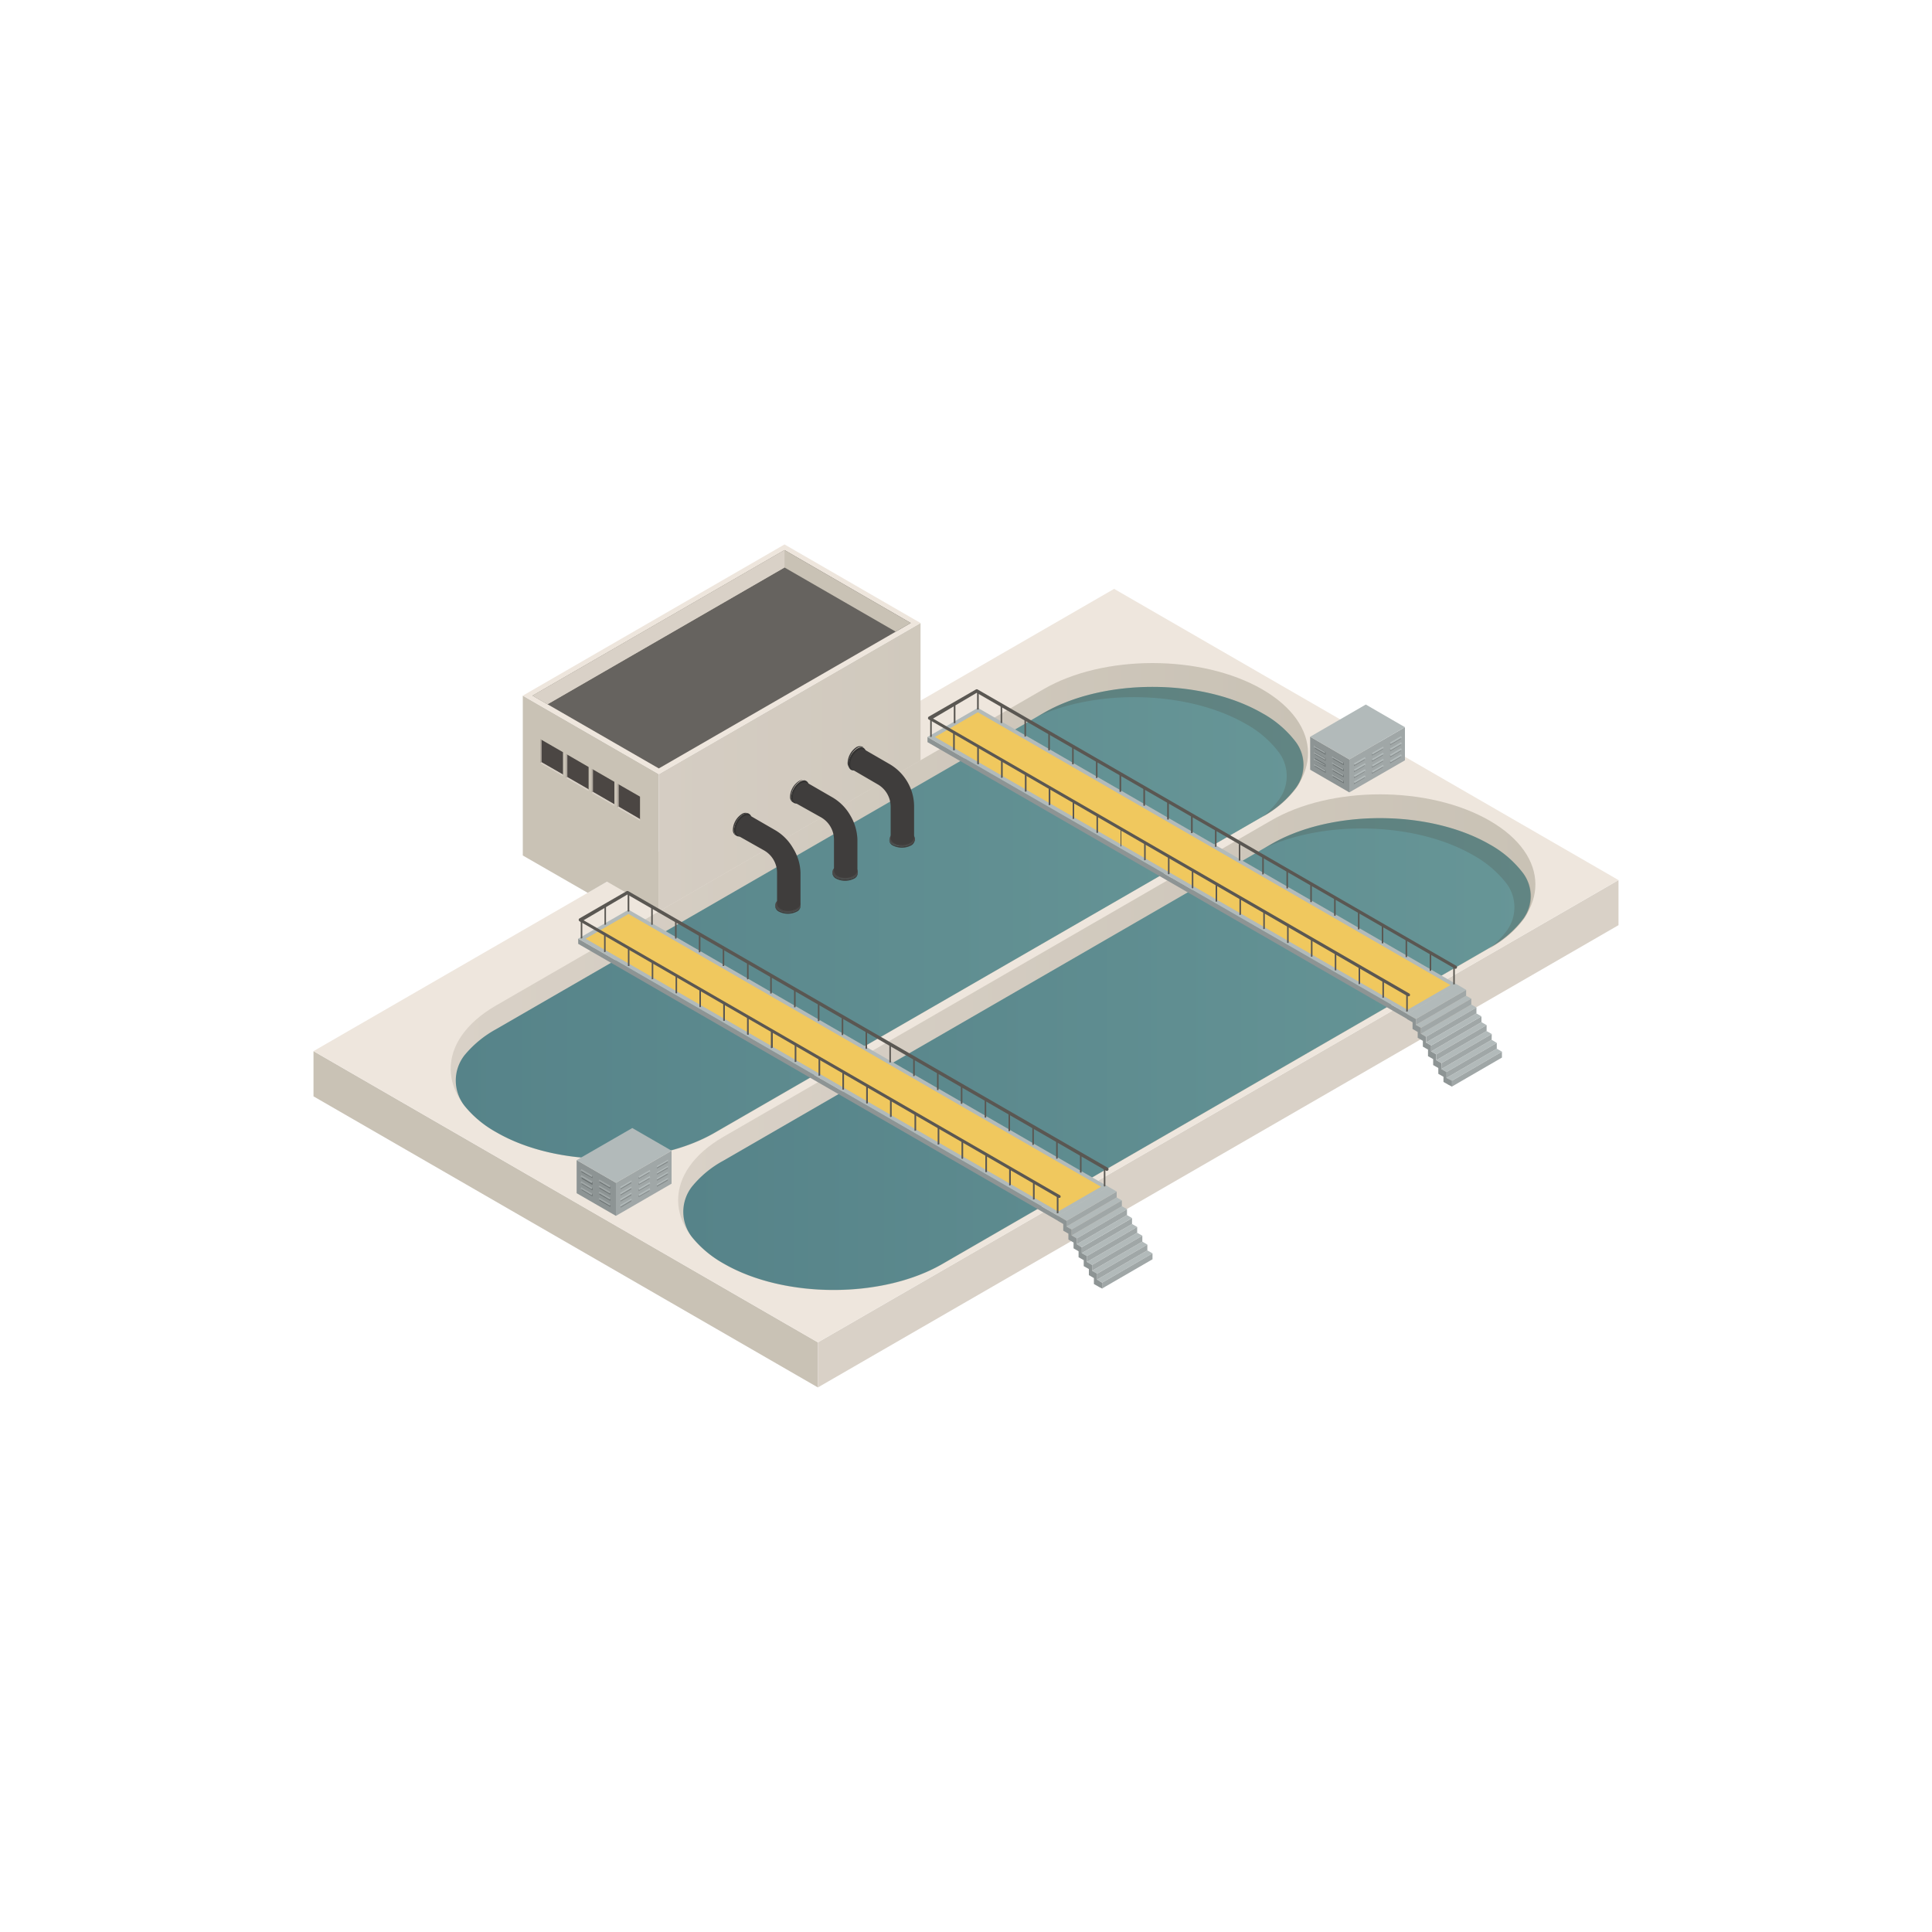 <svg id="Capa_1" data-name="Capa 1" xmlns="http://www.w3.org/2000/svg" xmlns:xlink="http://www.w3.org/1999/xlink" viewBox="0 0 150 150"><defs><style>.cls-1{fill:#c9c2b5;}.cls-2{fill:#d9d1c7;}.cls-3{fill:#eee6dd;}.cls-4{isolation:isolate;}.cls-5{fill:url(#_ÂÁ_Ï_ÌÌ_È_ËÂÌÚ_311);}.cls-6{fill:url(#_ÂÁ_Ï_ÌÌ_È_ËÂÌÚ_953);}.cls-7{fill:#4c4332;opacity:0.2;mix-blend-mode:color-burn;}.cls-8{fill:url(#_ÂÁ_Ï_ÌÌ_È_ËÂÌÚ_311-2);}.cls-9{fill:url(#_ÂÁ_Ï_ÌÌ_È_ËÂÌÚ_953-2);}.cls-10{fill:#8d9494;}.cls-11{fill:#d3d0c9;}.cls-12{fill:#b2baba;}.cls-13{fill:#f0c85e;}.cls-14{fill:#5a5752;}.cls-15{fill:#a0a7a7;}.cls-16{fill:url(#_ÂÁ_Ï_ÌÌ_È_ËÂÌÚ_81);}.cls-17{fill:#66635f;}.cls-18{fill:#4b4643;}.cls-19{fill:#b0a89e;}.cls-20,.cls-21{fill:#6a7171;}.cls-20{opacity:0.5;}.cls-22{fill:#4b4948;}.cls-23{fill:#3f3d3c;}.cls-24{fill:#333231;}</style><linearGradient id="_ÂÁ_Ï_ÌÌ_È_ËÂÌÚ_311" x1="34.99" y1="70.73" x2="101.55" y2="70.73" gradientUnits="userSpaceOnUse"><stop offset="0" stop-color="#d9d1c7"/><stop offset="1" stop-color="#c9c2b5"/></linearGradient><linearGradient id="_ÂÁ_Ï_ÌÌ_È_ËÂÌÚ_953" x1="35.39" y1="71.65" x2="101.19" y2="71.65" gradientUnits="userSpaceOnUse"><stop offset="0" stop-color="#568389"/><stop offset="1" stop-color="#679697"/></linearGradient><linearGradient id="_ÂÁ_Ï_ÌÌ_È_ËÂÌÚ_311-2" x1="52.65" y1="80.92" x2="119.21" y2="80.92" xlink:href="#_ÂÁ_Ï_ÌÌ_È_ËÂÌÚ_311"/><linearGradient id="_ÂÁ_Ï_ÌÌ_È_ËÂÌÚ_953-2" x1="53.05" y1="81.85" x2="118.84" y2="81.85" xlink:href="#_ÂÁ_Ï_ÌÌ_È_ËÂÌÚ_953"/><linearGradient id="_ÂÁ_Ï_ÌÌ_È_ËÂÌÚ_81" x1="51.15" y1="59.57" x2="71.47" y2="59.57" gradientUnits="userSpaceOnUse"><stop offset="0" stop-color="#d5cdc3"/><stop offset="1" stop-color="#d0c9bd"/></linearGradient></defs><title>icon-seccionamiento</title><g id="_4" data-name="4"><g id="Axonometric_Cube" data-name="Axonometric Cube"><polygon id="Cube_face_-_left" data-name="Cube face - left" class="cls-1" points="63.5 107.72 24.34 85.12 24.34 81.61 63.5 104.22 63.5 107.72"/><polygon id="Cube_face_-_right" data-name="Cube face - right" class="cls-2" points="125.66 71.83 63.5 107.72 63.5 104.22 125.66 68.33 125.66 71.83"/><polygon class="cls-3" points="86.5 45.72 24.34 81.61 63.5 104.22 125.66 68.33 86.5 45.72"/></g><g class="cls-4"><path class="cls-3" d="M98.37,53.31c-4.9-2.83-12.82-2.83-17.69,0L38.12,77.91c-4.87,2.83-4.84,7.41.06,10.24S51,91,55.86,88.15l42.57-24.6C103.3,60.72,103.27,56.14,98.37,53.31Z"/><path class="cls-5" d="M98,53.52c-4.72-2.72-12.34-2.72-17,0L38.49,78.08c-4.69,2.72-4.66,7.13.06,9.85s12.33,2.73,17,0L98.06,63.38C102.74,60.66,102.72,56.25,98,53.52Z"/><path class="cls-6" d="M98,55.37c-4.72-2.72-12.34-2.72-17,0L38.49,79.92a8.43,8.43,0,0,0-2.42,2,3.18,3.18,0,0,0,0,3.94,8.36,8.36,0,0,0,2.47,2.05c4.71,2.73,12.33,2.73,17,0L98.06,63.38a8.05,8.05,0,0,0,2.55-2.21,3,3,0,0,0,0-3.56A8.29,8.29,0,0,0,98,55.37Z"/><path class="cls-7" d="M100.61,57.61A8.29,8.29,0,0,0,98,55.37c-4.72-2.72-12.34-2.72-17,0l-.49.28c4.77-2.21,11.74-2,16.17.53a8.14,8.14,0,0,1,2.64,2.27,3.08,3.08,0,0,1,0,3.6A7.11,7.11,0,0,1,98,63.44l.11-.06a8.05,8.05,0,0,0,2.55-2.21A3,3,0,0,0,100.61,57.61Z"/></g><g class="cls-4"><path class="cls-3" d="M116,63.5c-4.9-2.83-12.82-2.83-17.69,0L55.77,88.1c-4.86,2.83-4.84,7.42.06,10.25s12.82,2.83,17.69,0l42.56-24.6C121,70.92,120.93,66.33,116,63.5Z"/><path class="cls-8" d="M115.66,63.72c-4.72-2.73-12.34-2.73-17,0L56.15,88.27c-4.69,2.72-4.66,7.14.05,9.86s12.34,2.72,17,0l42.49-24.55C120.4,70.85,120.37,66.44,115.66,63.72Z"/><path class="cls-9" d="M115.66,65.56c-4.72-2.72-12.34-2.72-17,0L56.15,90.12a8.15,8.15,0,0,0-2.42,2,3.18,3.18,0,0,0,0,3.93,8.48,8.48,0,0,0,2.47,2.06c4.72,2.72,12.34,2.72,17,0l42.49-24.55a8.24,8.24,0,0,0,2.56-2.21,3,3,0,0,0,0-3.56A8.31,8.31,0,0,0,115.66,65.56Z"/><path class="cls-7" d="M118.27,67.81a8.31,8.31,0,0,0-2.61-2.25c-4.72-2.72-12.34-2.72-17,0l-.48.28c4.76-2.2,11.74-2,16.17.54A8.47,8.47,0,0,1,117,68.64a3.09,3.09,0,0,1,0,3.6,7.44,7.44,0,0,1-1.36,1.4l.1-.06a8.24,8.24,0,0,0,2.56-2.21A3,3,0,0,0,118.27,67.81Z"/></g><g id="Axonometric_Cube-2" data-name="Axonometric Cube"><polygon id="Cube_face_-_left-2" data-name="Cube face - left" class="cls-10" points="109.28 78.73 72.01 57.22 72.01 57.62 109.28 79.13 109.28 78.73"/><polygon id="Cube_face_-_right-2" data-name="Cube face - right" class="cls-11" points="113.19 76.87 109.28 79.13 109.28 78.73 113.19 76.48 113.19 76.87"/><polygon id="Cube_face_-_top" data-name="Cube face - top" class="cls-12" points="109.28 78.73 72.01 57.22 75.92 54.96 113.19 76.48 109.28 78.73"/><polygon class="cls-13" points="72.59 57.22 75.92 55.3 112.61 76.48 109.28 78.4 72.59 57.22"/></g><path class="cls-14" d="M75.86,55.07V53.73a.06.06,0,0,1,.06-.06.07.07,0,0,1,.07.06v1.34S75.86,55.12,75.86,55.07Z"/><path class="cls-14" d="M86.92,61.46V60.12a.07.07,0,0,1,.07-.06.06.06,0,0,1,.06.06v1.34S86.92,61.51,86.92,61.46Z"/><path class="cls-14" d="M88.77,62.52V61.19s0-.06.07-.06a.06.06,0,0,1,.06.06v1.33C88.9,62.58,88.77,62.58,88.77,62.52Z"/><path class="cls-14" d="M90.62,63.59V62.26s0-.06.07-.06a.06.06,0,0,1,.06.06v1.33C90.75,63.65,90.62,63.65,90.62,63.59Z"/><path class="cls-14" d="M92.47,64.66V63.32a.07.07,0,0,1,.07-.06.06.06,0,0,1,.06.06v1.34S92.47,64.72,92.47,64.66Z"/><path class="cls-14" d="M94.33,65.73V64.39a.06.06,0,0,1,.06-.06.06.06,0,0,1,.06.06v1.34S94.33,65.78,94.33,65.73Z"/><path class="cls-14" d="M96.18,66.8V65.46a.06.06,0,0,1,.06-.06.06.06,0,0,1,.06.06V66.8S96.18,66.85,96.18,66.8Z"/><path class="cls-14" d="M98,67.87V66.53a.06.06,0,0,1,.06-.06.06.06,0,0,1,.06.06v1.34S98,67.92,98,67.87Z"/><path class="cls-14" d="M99.88,68.93V67.6a.05.05,0,0,1,.06-.06.06.06,0,0,1,.06.06v1.33C100,69,99.88,69,99.88,68.93Z"/><path class="cls-14" d="M101.73,70V68.67s0-.07.06-.07a.07.07,0,0,1,.06.07V70C101.85,70.06,101.73,70.06,101.73,70Z"/><path class="cls-14" d="M103.58,71.07V69.73a.06.06,0,0,1,.06-.06.06.06,0,0,1,.06.06v1.34C103.7,71.12,103.58,71.12,103.58,71.07Z"/><path class="cls-14" d="M105.43,72.14V70.8a.06.06,0,0,1,.06-.06.06.06,0,0,1,.06.06v1.34S105.43,72.19,105.43,72.14Z"/><path class="cls-14" d="M107.28,73.21V71.87a.06.06,0,0,1,.06-.06.06.06,0,0,1,.06.06v1.34C107.4,73.26,107.28,73.26,107.28,73.21Z"/><path class="cls-14" d="M109.13,74.27V72.94a.05.05,0,0,1,.06-.06.06.06,0,0,1,.06.06v1.33C109.25,74.33,109.13,74.33,109.13,74.27Z"/><path class="cls-14" d="M111,75.34V74s0-.07.06-.07a.07.07,0,0,1,.06.07v1.33C111.1,75.4,111,75.4,111,75.34Z"/><path class="cls-14" d="M112.83,76.41V75.07a.06.06,0,0,1,.06-.06.06.06,0,0,1,.06.06v1.34S112.83,76.46,112.83,76.41Z"/><path class="cls-14" d="M72.22,57.17V55.84a.06.06,0,0,1,.12,0v1.33C72.34,57.23,72.22,57.23,72.22,57.17Z"/><path class="cls-14" d="M74.05,56.11V54.78s0-.06.07-.06a.06.06,0,0,1,.06.06v1.33C74.18,56.17,74.05,56.17,74.05,56.11Z"/><path class="cls-14" d="M83.28,63.56V62.22a.06.06,0,0,1,.06-.06.06.06,0,0,1,.06.06v1.34S83.28,63.62,83.28,63.56Z"/><path class="cls-14" d="M85.13,64.63V63.29a.06.06,0,0,1,.06-.06.06.06,0,0,1,.06.06v1.34C85.25,64.68,85.13,64.68,85.13,64.63Z"/><path class="cls-14" d="M87,65.7V64.36A.06.06,0,0,1,87,64.3a.06.06,0,0,1,.06.06V65.7S87,65.75,87,65.7Z"/><path class="cls-14" d="M88.83,66.77V65.43a.06.06,0,0,1,.06-.06.06.06,0,0,1,.06.06v1.34S88.83,66.82,88.83,66.77Z"/><path class="cls-14" d="M90.68,67.83V66.5a.06.06,0,0,1,.06-.06.05.05,0,0,1,.06.06v1.33C90.8,67.89,90.68,67.89,90.68,67.83Z"/><path class="cls-14" d="M92.53,68.9V67.57a.07.07,0,0,1,.06-.07s.06,0,.06.07V68.9C92.65,69,92.53,69,92.53,68.9Z"/><path class="cls-14" d="M94.38,70V68.63a.06.06,0,0,1,.06-.06.06.06,0,0,1,.06.06V70S94.38,70,94.38,70Z"/><path class="cls-14" d="M96.23,71V69.7a.06.06,0,0,1,.06-.06.06.06,0,0,1,.06.06V71S96.23,71.09,96.23,71Z"/><path class="cls-14" d="M98.08,72.11V70.77a.06.06,0,0,1,.06-.06.06.06,0,0,1,.06.06v1.34S98.08,72.16,98.08,72.11Z"/><path class="cls-14" d="M99.93,73.17V71.84a.06.06,0,0,1,.06-.06.05.05,0,0,1,.06.06v1.33C100.05,73.23,99.93,73.23,99.93,73.17Z"/><path class="cls-14" d="M101.78,74.24V72.91a.07.07,0,0,1,.06-.07s.06,0,.06.07v1.33C101.9,74.3,101.78,74.3,101.78,74.24Z"/><path class="cls-14" d="M103.63,75.31V74a.06.06,0,0,1,.06-.06.06.06,0,0,1,.06.06v1.34S103.63,75.36,103.63,75.31Z"/><path class="cls-14" d="M105.48,76.38V75a.06.06,0,0,1,.06-.06.06.06,0,0,1,.06.06v1.34C105.6,76.43,105.48,76.43,105.48,76.38Z"/><path class="cls-14" d="M107.33,77.45V76.11a.06.06,0,0,1,.06-.06.06.06,0,0,1,.06.06v1.34S107.33,77.5,107.33,77.45Z"/><path class="cls-14" d="M109.18,78.52V77.18a.06.06,0,0,1,.06-.06.05.05,0,0,1,.06.06v1.34S109.18,78.57,109.18,78.52Z"/><path class="cls-14" d="M74,58.22V56.88a.07.07,0,0,1,.07-.06.06.06,0,0,1,.06.06v1.34C74.15,58.27,74,58.27,74,58.22Z"/><path class="cls-14" d="M75.87,59.29V58s0-.06.07-.06A.06.06,0,0,1,76,58v1.34C76,59.34,75.87,59.34,75.87,59.29Z"/><path class="cls-14" d="M77.72,60.35V59s0-.06.07-.06a.06.06,0,0,1,.06.06v1.33C77.85,60.41,77.72,60.41,77.72,60.35Z"/><path class="cls-14" d="M79.57,61.42V60.09a.07.07,0,0,1,.07-.07.07.07,0,0,1,.06.07v1.33C79.7,61.48,79.57,61.48,79.57,61.42Z"/><path class="cls-14" d="M81.42,62.49V61.15a.07.07,0,0,1,.07-.06.06.06,0,0,1,.06.06v1.34S81.42,62.54,81.42,62.49Z"/><path class="cls-14" d="M77.69,56.1V54.77a.06.06,0,1,1,.12,0V56.1C77.81,56.16,77.69,56.16,77.69,56.1Z"/><path class="cls-14" d="M79.54,57.17V55.83a.06.06,0,0,1,.12,0v1.34S79.54,57.22,79.54,57.17Z"/><path class="cls-14" d="M81.39,58.24V56.9a.06.06,0,0,1,.12,0v1.34S81.39,58.29,81.39,58.24Z"/><path class="cls-14" d="M83.24,59.31V58a.06.06,0,1,1,.12,0v1.34S83.24,59.36,83.24,59.31Z"/><path class="cls-14" d="M85.09,60.37V59a.06.06,0,1,1,.12,0v1.33C85.21,60.43,85.09,60.43,85.09,60.37Z"/><g id="Cube_face_-_top-2" data-name="Cube face - top"><path class="cls-14" d="M109.37,77.35h-.07L72.11,55.86a.11.11,0,0,1-.06-.11.13.13,0,0,1,.06-.11l3.66-2.11a.15.15,0,0,1,.13,0L113.09,75a.14.14,0,0,1,0,.18.13.13,0,0,1-.18,0L75.83,53.79l-3.39,2,37,21.36a.14.14,0,0,1,0,.18A.13.13,0,0,1,109.37,77.35Z"/></g><g class="cls-4"><polygon class="cls-12" points="112.31 83.69 116.21 81.42 116.61 81.65 112.71 83.92 112.31 83.69"/><polygon class="cls-15" points="112.71 83.92 116.61 81.65 116.61 82.11 112.71 84.37 112.71 83.92"/><polygon class="cls-12" points="111.91 83 115.81 80.73 116.21 80.97 112.31 83.23 111.91 83"/><polygon class="cls-15" points="112.31 83.23 116.21 80.97 116.21 81.42 112.31 83.69 112.31 83.23"/><polygon class="cls-12" points="111.52 82.31 115.42 80.05 115.82 80.28 111.92 82.54 111.52 82.31"/><polygon class="cls-15" points="111.92 82.54 115.82 80.28 115.81 80.73 111.91 83 111.92 82.54"/><polygon class="cls-12" points="111.12 81.63 115.02 79.36 115.42 79.59 111.52 81.86 111.12 81.63"/><polygon class="cls-15" points="111.52 81.86 115.42 79.59 115.42 80.05 111.52 82.31 111.52 81.86"/><polygon class="cls-15" points="111.12 81.17 115.02 78.91 115.02 79.36 111.12 81.63 111.12 81.17"/><polygon class="cls-12" points="110.72 80.94 114.63 78.68 115.02 78.91 111.12 81.17 110.72 80.94"/><polygon class="cls-12" points="110.33 80.26 114.23 77.99 114.63 78.22 110.72 80.49 110.33 80.26"/><polygon class="cls-15" points="110.72 80.49 114.63 78.22 114.63 78.68 110.72 80.94 110.72 80.49"/><polygon class="cls-12" points="109.93 79.57 113.83 77.31 114.23 77.53 110.33 79.8 109.93 79.57"/><polygon class="cls-15" points="110.33 79.8 114.23 77.53 114.23 77.99 110.33 80.26 110.33 79.8"/><polygon class="cls-15" points="109.93 79.11 113.83 76.85 113.83 77.31 109.93 79.57 109.93 79.11"/><polygon class="cls-12" points="109.27 78.73 113.17 76.46 113.83 76.85 109.93 79.11 109.27 78.73"/></g><path class="cls-10" d="M112.31,83.69v-.46l-.4-.23v-.46l-.4-.23v-.45l-.4-.23v-.46l-.4-.23v-.45l-.39-.23V79.8l-.4-.23v-.46l-.67-.38v.4l.42.24v.52l.4.23v.45l.4.24v.45l.4.23V82l.4.23s0,.46,0,.46l.4.23v.45l.4.23V84l.4.23.26.13v-.45Z"/><g id="Axonometric_Cube-3" data-name="Axonometric Cube"><polygon id="Cube_face_-_left-3" data-name="Cube face - left" class="cls-1" points="51.15 70.77 47.13 68.45 45.63 69.32 40.59 66.42 40.59 54.01 51.15 60.1 51.15 70.77"/><polygon id="Cube_face_-_right-3" data-name="Cube face - right" class="cls-16" points="71.47 59.04 51.15 70.77 51.15 60.1 71.47 48.37 71.47 59.04"/><polygon id="Cube_face_-_top-3" data-name="Cube face - top" class="cls-3" points="51.15 60.1 40.59 54.01 60.91 42.27 71.47 48.37 51.15 60.1"/><polygon class="cls-17" points="41.35 54.01 60.91 42.71 70.71 48.37 51.15 59.66 41.35 54.01"/><polygon class="cls-1" points="60.91 44.06 69.54 49.04 70.71 48.37 60.91 42.71 41.35 54.01 42.51 54.68 60.91 44.06"/><polygon class="cls-2" points="60.91 44.06 60.91 42.71 41.35 54.01 42.51 54.68 60.91 44.06"/></g><polygon class="cls-18" points="42.01 57.42 42.01 59.19 43.71 60.16 43.71 58.4 42.01 57.42"/><polygon class="cls-2" points="41.95 59.12 43.71 60.13 43.71 60.26 41.94 59.24 41.95 59.12"/><polygon class="cls-19" points="41.94 57.38 41.94 59.24 42.05 59.18 42.05 57.44 41.94 57.38"/><polygon class="cls-18" points="44.01 58.57 44.01 60.34 45.7 61.32 45.7 59.55 44.01 58.57"/><polygon class="cls-2" points="43.95 60.27 45.7 61.28 45.7 61.42 43.93 60.39 43.95 60.27"/><polygon class="cls-19" points="43.93 58.53 43.93 60.4 44.05 60.33 44.05 58.59 43.93 58.53"/><polygon class="cls-18" points="46 59.72 46 61.49 47.7 62.47 47.7 60.7 46 59.72"/><polygon class="cls-2" points="45.94 61.42 47.7 62.44 47.7 62.57 45.93 61.55 45.94 61.42"/><polygon class="cls-19" points="45.93 59.68 45.93 61.55 46.04 61.48 46.04 59.75 45.93 59.68"/><polygon class="cls-18" points="48 60.88 48 62.64 49.69 63.62 49.69 61.85 48 60.88"/><polygon class="cls-2" points="47.94 62.57 49.69 63.59 49.69 63.72 47.92 62.7 47.94 62.57"/><polygon class="cls-19" points="47.92 60.83 47.92 62.7 48.04 62.63 48.04 60.9 47.92 60.83"/><g id="Axonometric_Cube-4" data-name="Axonometric Cube"><polygon id="Cube_face_-_left-4" data-name="Cube face - left" class="cls-10" points="82.15 94.4 44.89 72.88 44.89 73.28 82.15 94.79 82.15 94.4"/><polygon id="Cube_face_-_right-4" data-name="Cube face - right" class="cls-11" points="86.06 92.54 82.15 94.79 82.15 94.4 86.06 92.14 86.06 92.54"/><polygon id="Cube_face_-_top-4" data-name="Cube face - top" class="cls-12" points="82.15 94.4 44.89 72.88 48.8 70.63 86.06 92.14 82.15 94.4"/><polygon class="cls-13" points="45.47 72.88 48.8 70.96 85.48 92.14 82.15 94.06 45.47 72.88"/></g><path class="cls-14" d="M48.73,70.73V69.4a.07.07,0,0,1,.07-.07.07.07,0,0,1,.06.07v1.33C48.86,70.79,48.73,70.79,48.73,70.73Z"/><path class="cls-14" d="M59.8,77.12V75.78a.06.06,0,0,1,.06-.06.06.06,0,0,1,.06.06v1.34S59.8,77.17,59.8,77.12Z"/><path class="cls-14" d="M61.65,78.19V76.85a.06.06,0,0,1,.06-.06.06.06,0,0,1,.06.06v1.34S61.65,78.24,61.65,78.19Z"/><path class="cls-14" d="M63.5,79.26V77.92a.05.05,0,0,1,.06-.06.06.06,0,0,1,.06.06v1.34S63.5,79.31,63.5,79.26Z"/><path class="cls-14" d="M65.35,80.32V79a.05.05,0,0,1,.06-.06.06.06,0,0,1,.06.06v1.33C65.47,80.38,65.35,80.38,65.35,80.32Z"/><path class="cls-14" d="M67.2,81.39V80.06s0-.07.06-.07a.07.07,0,0,1,.06.07v1.33C67.32,81.45,67.2,81.45,67.2,81.39Z"/><path class="cls-14" d="M69.05,82.46V81.12a.06.06,0,0,1,.06-.06.06.06,0,0,1,.06.06v1.34C69.17,82.51,69.05,82.51,69.05,82.46Z"/><path class="cls-14" d="M70.9,83.53V82.19a.06.06,0,0,1,.06-.06.06.06,0,0,1,.06.06v1.34S70.9,83.58,70.9,83.53Z"/><path class="cls-14" d="M72.75,84.6V83.26a.06.06,0,0,1,.06-.06.06.06,0,0,1,.06.06V84.6C72.87,84.65,72.75,84.65,72.75,84.6Z"/><path class="cls-14" d="M74.6,85.66V84.33a.06.06,0,0,1,.12,0v1.33C74.72,85.72,74.6,85.72,74.6,85.66Z"/><path class="cls-14" d="M76.45,86.73V85.4a.06.06,0,1,1,.12,0v1.33C76.57,86.79,76.45,86.79,76.45,86.73Z"/><path class="cls-14" d="M78.3,87.8V86.46a.06.06,0,0,1,.12,0V87.8S78.3,87.85,78.3,87.8Z"/><path class="cls-14" d="M80.15,88.87V87.53a.06.06,0,0,1,.12,0v1.34S80.15,88.92,80.15,88.87Z"/><path class="cls-14" d="M82,89.94V88.6a.06.06,0,0,1,.12,0v1.34S82,90,82,89.94Z"/><path class="cls-14" d="M83.85,91V89.67a.06.06,0,1,1,.12,0V91C84,91.06,83.85,91.06,83.85,91Z"/><path class="cls-14" d="M85.7,92.07V90.74a.06.06,0,1,1,.12,0v1.33C85.82,92.13,85.7,92.13,85.7,92.07Z"/><path class="cls-14" d="M45.09,72.84V71.5a.06.06,0,0,1,.06-.06.06.06,0,0,1,.06.06v1.34S45.09,72.89,45.09,72.84Z"/><path class="cls-14" d="M46.93,71.78V70.44a.06.06,0,0,1,.06-.06.06.06,0,0,1,.06.06v1.34S46.93,71.83,46.93,71.78Z"/><path class="cls-14" d="M56.15,79.22V77.89a.06.06,0,0,1,.06-.06s.07,0,.07.06v1.33C56.28,79.28,56.15,79.28,56.15,79.22Z"/><path class="cls-14" d="M58,80.29V79a.07.07,0,0,1,.06-.07.07.07,0,0,1,.07.07v1.33C58.13,80.35,58,80.35,58,80.29Z"/><path class="cls-14" d="M59.85,81.36V80a.06.06,0,0,1,.06-.06A.07.07,0,0,1,60,80v1.34S59.85,81.41,59.85,81.36Z"/><path class="cls-14" d="M61.7,82.43V81.09a.06.06,0,0,1,.06-.06.07.07,0,0,1,.07.06v1.34S61.7,82.48,61.7,82.43Z"/><path class="cls-14" d="M63.55,83.5V82.16a.06.06,0,0,1,.06-.06.07.07,0,0,1,.07.06V83.5S63.55,83.55,63.55,83.5Z"/><path class="cls-14" d="M65.4,84.56V83.23a.06.06,0,0,1,.06-.06s.07,0,.07.06v1.33C65.53,84.62,65.4,84.62,65.4,84.56Z"/><path class="cls-14" d="M67.25,85.63V84.3a.07.07,0,0,1,.06-.07.07.07,0,0,1,.07.07v1.33C67.38,85.69,67.25,85.69,67.25,85.63Z"/><path class="cls-14" d="M69.1,86.7V85.36a.06.06,0,0,1,.06-.06.07.07,0,0,1,.07.06V86.7S69.1,86.75,69.1,86.7Z"/><path class="cls-14" d="M71,87.77V86.43a.06.06,0,0,1,.06-.06.07.07,0,0,1,.07.06v1.34S71,87.82,71,87.77Z"/><path class="cls-14" d="M72.8,88.84V87.5a.06.06,0,0,1,.06-.06.07.07,0,0,1,.07.06v1.34S72.8,88.89,72.8,88.84Z"/><path class="cls-14" d="M74.65,89.9V88.57a.06.06,0,0,1,.06-.06s.07,0,.07.06V89.9C74.78,90,74.65,90,74.65,89.9Z"/><path class="cls-14" d="M76.5,91V89.64a.07.07,0,0,1,.06-.07.07.07,0,0,1,.07.07V91C76.63,91,76.5,91,76.5,91Z"/><path class="cls-14" d="M78.35,92V90.7a.06.06,0,0,1,.06-.06.07.07,0,0,1,.07.06V92S78.35,92.1,78.35,92Z"/><path class="cls-14" d="M80.2,93.11V91.77a.06.06,0,0,1,.06-.06.07.07,0,0,1,.07.06v1.34S80.2,93.16,80.2,93.11Z"/><path class="cls-14" d="M82.05,94.18V92.84a.06.06,0,0,1,.06-.06.07.07,0,0,1,.07.06v1.34S82.05,94.23,82.05,94.18Z"/><path class="cls-14" d="M46.9,73.88V72.54a.06.06,0,0,1,.06-.06.06.06,0,0,1,.06.06v1.34C47,73.93,46.9,73.93,46.9,73.88Z"/><path class="cls-14" d="M48.75,75V73.61a.06.06,0,0,1,.06-.06.06.06,0,0,1,.06.06V75S48.75,75,48.75,75Z"/><path class="cls-14" d="M50.6,76V74.68a.06.06,0,0,1,.06-.06.06.06,0,0,1,.06.06V76S50.6,76.07,50.6,76Z"/><path class="cls-14" d="M52.45,77.08V75.75a.05.05,0,0,1,.06-.06.06.06,0,0,1,.06.06v1.33C52.57,77.14,52.45,77.14,52.45,77.08Z"/><path class="cls-14" d="M54.3,78.15V76.82s0-.07.06-.07a.07.07,0,0,1,.06.07v1.33C54.42,78.21,54.3,78.21,54.3,78.15Z"/><path class="cls-14" d="M50.56,71.76V70.43a.06.06,0,0,1,.06-.06.05.05,0,0,1,.06.06v1.33C50.68,71.82,50.56,71.82,50.56,71.76Z"/><path class="cls-14" d="M52.41,72.83V71.5a.07.07,0,0,1,.06-.07s.06,0,.06.07v1.33C52.53,72.89,52.41,72.89,52.41,72.83Z"/><path class="cls-14" d="M54.26,73.9V72.56a.06.06,0,0,1,.06-.06.06.06,0,0,1,.06.06V73.9S54.26,74,54.26,73.9Z"/><path class="cls-14" d="M56.11,75V73.63a.06.06,0,0,1,.06-.06.06.06,0,0,1,.06.06V75S56.11,75,56.11,75Z"/><path class="cls-14" d="M58,76V74.7a.06.06,0,0,1,.06-.06.06.06,0,0,1,.06.06V76S58,76.09,58,76Z"/><g id="Cube_face_-_top-5" data-name="Cube face - top"><path class="cls-14" d="M82.24,93l-.07,0L45,71.53a.13.13,0,0,1,0-.23l3.65-2.11a.15.15,0,0,1,.13,0L86,90.66a.13.13,0,1,1-.13.23L48.71,69.45l-3.4,2,37,21.36a.13.13,0,0,1,0,.18A.14.14,0,0,1,82.24,93Z"/></g><g class="cls-4"><polygon class="cls-12" points="85.18 99.35 89.08 97.08 89.48 97.31 85.58 99.58 85.18 99.35"/><polygon class="cls-15" points="85.58 99.58 89.48 97.31 89.48 97.77 85.58 100.03 85.58 99.58"/><polygon class="cls-12" points="84.79 98.66 88.69 96.4 89.08 96.63 85.18 98.89 84.79 98.66"/><polygon class="cls-15" points="85.18 98.89 89.08 96.63 89.08 97.08 85.18 99.35 85.18 98.89"/><polygon class="cls-12" points="84.39 97.98 88.29 95.71 88.69 95.94 84.79 98.21 84.39 97.98"/><polygon class="cls-15" points="84.79 98.21 88.69 95.94 88.69 96.4 84.79 98.66 84.79 98.21"/><polygon class="cls-12" points="83.99 97.29 87.89 95.03 88.29 95.26 84.39 97.52 83.99 97.29"/><polygon class="cls-15" points="84.39 97.52 88.29 95.26 88.29 95.71 84.39 97.98 84.39 97.52"/><polygon class="cls-15" points="83.99 96.83 87.89 94.57 87.89 95.03 83.99 97.29 83.99 96.83"/><polygon class="cls-12" points="83.6 96.61 87.5 94.34 87.89 94.57 83.99 96.83 83.6 96.61"/><polygon class="cls-12" points="83.2 95.92 87.1 93.65 87.5 93.88 83.6 96.15 83.2 95.92"/><polygon class="cls-15" points="83.6 96.15 87.5 93.88 87.5 94.34 83.6 96.61 83.6 96.15"/><polygon class="cls-12" points="82.8 95.23 86.7 92.97 87.1 93.2 83.2 95.46 82.8 95.23"/><polygon class="cls-15" points="83.2 95.46 87.1 93.2 87.1 93.65 83.2 95.92 83.2 95.46"/><polygon class="cls-15" points="82.8 94.78 86.7 92.51 86.7 92.97 82.8 95.23 82.8 94.78"/><polygon class="cls-12" points="82.14 94.39 86.04 92.13 86.7 92.51 82.8 94.78 82.14 94.39"/></g><path class="cls-10" d="M85.18,99.35v-.46l-.39-.23v-.45l-.4-.23v-.46l-.4-.23v-.45l-.39-.24v-.45l-.4-.23v-.46l-.4-.23v-.45l-.66-.39v.4l.41.24v.52l.4.23v.46l.4.23v.45l.39.23v.46l.4.23s0,.46,0,.46l.4.23V99l.39.23v.46l.4.23.26.13v-.45Z"/><g id="Axonometric_Cube-5" data-name="Axonometric Cube"><polygon id="Cube_face_-_left-5" data-name="Cube face - left" class="cls-10" points="104.76 61.52 101.72 59.76 101.72 57.2 104.76 58.96 104.76 61.52"/><polygon id="Cube_face_-_right-5" data-name="Cube face - right" class="cls-15" points="109.08 59.03 104.76 61.52 104.76 58.96 109.08 56.46 109.08 59.03"/><polygon id="Cube_face_-_top-6" data-name="Cube face - top" class="cls-12" points="104.76 58.96 101.72 57.2 106.04 54.7 109.08 56.46 104.76 58.96"/></g><path class="cls-20" d="M107.93,57.66l.84-.49v.2l-.84.49Z"/><path class="cls-12" d="M107.91,57.65l.87-.51.06.13-.87.5Z"/><path class="cls-20" d="M107.93,58.13l.84-.49v.2l-.84.49Z"/><path class="cls-12" d="M107.91,58.12l.87-.51.06.13-.87.5Z"/><path class="cls-20" d="M107.93,58.6l.84-.49v.2l-.84.49Z"/><path class="cls-12" d="M107.91,58.59l.87-.51.06.13-.87.5Z"/><path class="cls-20" d="M107.93,59.07l.84-.49v.2l-.84.49Z"/><path class="cls-12" d="M107.91,59.06l.87-.51.06.13-.87.5Z"/><path class="cls-20" d="M106.52,58.47l.85-.49v.2l-.85.49Z"/><path class="cls-12" d="M106.51,58.46l.87-.5.05.12-.87.5Z"/><path class="cls-20" d="M106.52,58.94l.85-.49v.2l-.85.49Z"/><path class="cls-12" d="M106.51,58.93l.87-.5.05.12-.87.5Z"/><path class="cls-20" d="M106.52,59.41l.85-.49v.2l-.85.49Z"/><path class="cls-12" d="M106.51,59.4l.87-.5.05.12-.87.5Z"/><path class="cls-20" d="M106.52,59.88l.85-.49v.2l-.85.49Z"/><path class="cls-12" d="M106.51,59.87l.87-.5.05.12-.87.5Z"/><path class="cls-20" d="M105.12,59.28l.84-.49V59l-.84.49Z"/><path class="cls-12" d="M105.11,59.27l.86-.5.06.12-.87.5Z"/><path class="cls-20" d="M105.12,59.75l.84-.49v.2l-.84.49Z"/><path class="cls-12" d="M105.11,59.74l.86-.5.06.12-.87.5Z"/><path class="cls-20" d="M105.12,60.22l.84-.49v.2l-.84.49Z"/><path class="cls-12" d="M105.11,60.21l.86-.5.06.12-.87.5Z"/><path class="cls-20" d="M105.12,60.69l.84-.49v.2l-.84.49Z"/><path class="cls-12" d="M105.11,60.68l.86-.5.06.12-.87.5Z"/><path class="cls-21" d="M102.92,58.6l-.84-.49v-.2l.84.49Z"/><path class="cls-15" d="M102.88,58.51,102,58l0-.12.87.5Z"/><path class="cls-21" d="M102.92,59.07l-.84-.49v-.2l.84.49Z"/><path class="cls-15" d="M102.88,59l-.86-.5,0-.12.87.5Z"/><path class="cls-21" d="M102.92,59.54l-.84-.49v-.2l.84.49Z"/><path class="cls-15" d="M102.88,59.45,102,59l0-.12.87.5Z"/><path class="cls-21" d="M102.92,60l-.84-.49v-.2l.84.49Z"/><path class="cls-15" d="M102.88,59.92l-.86-.5,0-.12.87.5Z"/><path class="cls-21" d="M104.33,59.41l-.85-.49v-.2l.85.49Z"/><path class="cls-15" d="M104.29,59.32l-.87-.5,0-.12.87.5Z"/><path class="cls-21" d="M104.33,59.88l-.85-.49v-.2l.85.49Z"/><path class="cls-15" d="M104.29,59.79l-.87-.5,0-.12.87.5Z"/><path class="cls-21" d="M104.33,60.35l-.85-.49v-.2l.85.49Z"/><path class="cls-15" d="M104.29,60.26l-.87-.5,0-.12.87.5Z"/><path class="cls-21" d="M104.33,60.82l-.85-.49v-.2l.85.49Z"/><path class="cls-15" d="M104.29,60.73l-.87-.5,0-.12.87.5Z"/><g id="Axonometric_Cube-6" data-name="Axonometric Cube"><polygon id="Cube_face_-_left-6" data-name="Cube face - left" class="cls-10" points="47.82 94.4 44.77 92.64 44.77 90.07 47.82 91.83 47.82 94.4"/><polygon id="Cube_face_-_right-6" data-name="Cube face - right" class="cls-15" points="52.14 91.9 47.82 94.4 47.82 91.83 52.14 89.34 52.14 91.9"/><polygon id="Cube_face_-_top-7" data-name="Cube face - top" class="cls-12" points="47.82 91.83 44.77 90.07 49.09 87.58 52.14 89.34 47.82 91.83"/></g><path class="cls-20" d="M51,90.53l.85-.49v.21l-.85.48Z"/><path class="cls-12" d="M51,90.52l.87-.5,0,.12-.87.5Z"/><path class="cls-20" d="M51,91l.85-.49v.21L51,91.2Z"/><path class="cls-12" d="M51,91l.87-.5,0,.12-.87.5Z"/><path class="cls-20" d="M51,91.47l.85-.49v.21l-.85.48Z"/><path class="cls-12" d="M51,91.46l.87-.5,0,.12-.87.5Z"/><path class="cls-20" d="M51,91.94l.85-.49v.21l-.85.48Z"/><path class="cls-12" d="M51,91.93l.87-.5,0,.12-.87.5Z"/><path class="cls-20" d="M49.58,91.34l.84-.48v.2l-.84.48Z"/><path class="cls-12" d="M49.57,91.33l.87-.5.05.12-.87.5Z"/><path class="cls-20" d="M49.58,91.81l.84-.48v.2l-.84.48Z"/><path class="cls-12" d="M49.57,91.8l.87-.5.05.12-.87.5Z"/><path class="cls-20" d="M49.58,92.28l.84-.48V92l-.84.48Z"/><path class="cls-12" d="M49.57,92.27l.87-.5.05.12-.87.5Z"/><path class="cls-20" d="M49.58,92.75l.84-.48v.2l-.84.48Z"/><path class="cls-12" d="M49.57,92.74l.87-.5.05.12-.87.5Z"/><path class="cls-20" d="M48.18,92.15l.84-.48v.2l-.84.48Z"/><path class="cls-12" d="M48.16,92.14l.87-.5,0,.12-.86.51Z"/><path class="cls-20" d="M48.18,92.62l.84-.48v.2l-.84.48Z"/><path class="cls-12" d="M48.16,92.61l.87-.5,0,.12-.86.51Z"/><path class="cls-20" d="M48.18,93.09l.84-.48v.2l-.84.48Z"/><path class="cls-12" d="M48.16,93.08l.87-.5,0,.12-.86.51Z"/><path class="cls-20" d="M48.18,93.56l.84-.48v.2l-.84.49Z"/><path class="cls-12" d="M48.16,93.55l.87-.5,0,.12-.86.51Z"/><path class="cls-21" d="M46,91.47,45.14,91v-.2l.84.48Z"/><path class="cls-15" d="M45.94,91.39l-.87-.51.06-.12.86.5Z"/><path class="cls-21" d="M46,92l-.84-.49v-.2l.84.48Z"/><path class="cls-15" d="M45.94,91.86l-.87-.51.06-.12.86.5Z"/><path class="cls-21" d="M46,92.42l-.84-.49v-.2l.84.48Z"/><path class="cls-15" d="M45.94,92.33l-.87-.51.06-.12.86.5Z"/><path class="cls-21" d="M46,92.89l-.84-.49v-.2l.84.48Z"/><path class="cls-15" d="M45.94,92.8l-.87-.51.06-.12.86.5Z"/><path class="cls-21" d="M47.39,92.29l-.85-.49v-.2l.85.48Z"/><path class="cls-15" d="M47.35,92.2l-.87-.51.05-.12.87.5Z"/><path class="cls-21" d="M47.39,92.76l-.85-.49v-.2l.85.48Z"/><path class="cls-15" d="M47.35,92.67l-.87-.51.05-.12.87.5Z"/><path class="cls-21" d="M47.39,93.23l-.85-.49v-.2l.85.48Z"/><path class="cls-15" d="M47.35,93.14l-.87-.51.05-.12.87.5Z"/><path class="cls-21" d="M47.39,93.7l-.85-.49V93l.85.48Z"/><path class="cls-15" d="M47.35,93.61l-.87-.51.05-.12.87.5Z"/><g id="Axonometric_Cylinder" data-name="Axonometric Cylinder"><path id="Cylinder_face" data-name="Cylinder face" class="cls-22" d="M70.75,65.55a1.55,1.55,0,0,1-1.39,0,.42.42,0,0,1,0-.8,1.55,1.55,0,0,1,1.39,0A.42.42,0,0,1,70.75,65.55Z"/><path id="Cylinder_body" data-name="Cylinder body" class="cls-23" d="M71,65.14v.11a.47.47,0,0,1-.28.4,1.55,1.55,0,0,1-1.39,0,.47.47,0,0,1-.28-.39v-.11a.47.47,0,0,0,.28.4,1.55,1.55,0,0,0,1.39,0A.47.47,0,0,0,71,65.14Z"/></g><g id="Axonometric_Cylinder-2" data-name="Axonometric Cylinder"><path id="Cylinder_face-2" data-name="Cylinder face" class="cls-24" d="M66.56,58.12a1.54,1.54,0,0,0-.69,1.2c0,.44.31.62.69.4a1.54,1.54,0,0,0,.69-1.2C67.25,58.08,66.94,57.9,66.56,58.12Z"/><path id="Cylinder_body-2" data-name="Cylinder body" class="cls-23" d="M67.06,58.08,67,58a.51.51,0,0,0-.5,0,1.54,1.54,0,0,0-.69,1.2.49.49,0,0,0,.2.45l.09.05a.51.51,0,0,1-.2-.45,1.54,1.54,0,0,1,.69-1.2A.48.48,0,0,1,67.06,58.08Z"/></g><path class="cls-23" d="M70.46,60.72a3.84,3.84,0,0,0-1.4-1.4l-1.85-1.07c-.79-.45-1.58,1.19-1,1.52l1.94,1.13a2,2,0,0,1,1,1.72V65c0,.88,1.82.75,1.82,0V62.62A3.78,3.78,0,0,0,70.46,60.72Z"/><g id="Axonometric_Cylinder-3" data-name="Axonometric Cylinder"><path id="Cylinder_face-3" data-name="Cylinder face" class="cls-22" d="M66.31,68.11a1.55,1.55,0,0,1-1.39,0,.42.42,0,0,1,0-.8,1.55,1.55,0,0,1,1.39,0A.42.42,0,0,1,66.31,68.11Z"/><path id="Cylinder_body-3" data-name="Cylinder body" class="cls-23" d="M66.59,67.71v.1a.47.47,0,0,1-.28.41,1.55,1.55,0,0,1-1.39,0,.51.51,0,0,1-.29-.4v-.1a.51.51,0,0,0,.29.39,1.55,1.55,0,0,0,1.39,0A.47.47,0,0,0,66.59,67.71Z"/></g><g id="Axonometric_Cylinder-4" data-name="Axonometric Cylinder"><path id="Cylinder_face-4" data-name="Cylinder face" class="cls-24" d="M62.12,60.69a1.54,1.54,0,0,0-.69,1.2c0,.44.31.62.69.4a1.54,1.54,0,0,0,.69-1.2C62.81,60.65,62.5,60.47,62.12,60.69Z"/><path id="Cylinder_body-4" data-name="Cylinder body" class="cls-23" d="M62.61,60.64l-.09,0a.45.45,0,0,0-.49,0,1.52,1.52,0,0,0-.69,1.19.48.48,0,0,0,.2.45l.09,0a.46.46,0,0,1-.2-.44,1.54,1.54,0,0,1,.69-1.2A.5.5,0,0,1,62.61,60.64Z"/></g><path class="cls-23" d="M66,63.28a3.81,3.81,0,0,0-1.4-1.39l-1.85-1.07c-.79-.46-1.58,1.18-1,1.52l2,1.12a2,2,0,0,1,1,1.73v2.35c0,.88,1.82.76,1.82,0V65.19A3.92,3.92,0,0,0,66,63.28Z"/><g id="Axonometric_Cylinder-5" data-name="Axonometric Cylinder"><path id="Cylinder_face-5" data-name="Cylinder face" class="cls-22" d="M61.86,70.68a1.53,1.53,0,0,1-1.38,0,.42.42,0,0,1,0-.8,1.53,1.53,0,0,1,1.38,0A.42.42,0,0,1,61.86,70.68Z"/><path id="Cylinder_body-5" data-name="Cylinder body" class="cls-23" d="M62.15,70.27v.11a.48.48,0,0,1-.29.4,1.53,1.53,0,0,1-1.38,0,.49.49,0,0,1-.29-.39v-.11a.49.49,0,0,0,.29.4,1.53,1.53,0,0,0,1.38,0A.49.49,0,0,0,62.15,70.27Z"/></g><g id="Axonometric_Cylinder-6" data-name="Axonometric Cylinder"><path id="Cylinder_face-6" data-name="Cylinder face" class="cls-24" d="M57.68,63.25a1.54,1.54,0,0,0-.69,1.2c0,.44.31.62.69.4a1.54,1.54,0,0,0,.69-1.2C58.37,63.21,58.06,63,57.68,63.25Z"/><path id="Cylinder_body-6" data-name="Cylinder body" class="cls-23" d="M58.17,63.21l-.09-.06a.5.5,0,0,0-.49.05,1.54,1.54,0,0,0-.69,1.2.48.48,0,0,0,.19.44l.09.06a.51.51,0,0,1-.19-.45,1.54,1.54,0,0,1,.69-1.2A.47.47,0,0,1,58.17,63.21Z"/></g><path class="cls-23" d="M61.57,65.85a3.81,3.81,0,0,0-1.39-1.4l-1.85-1.07c-.79-.45-1.59,1.19-1,1.52l2,1.13a2,2,0,0,1,1,1.72v2.36c0,.88,1.82.75,1.82,0V67.75A3.79,3.79,0,0,0,61.57,65.85Z"/></g></svg>